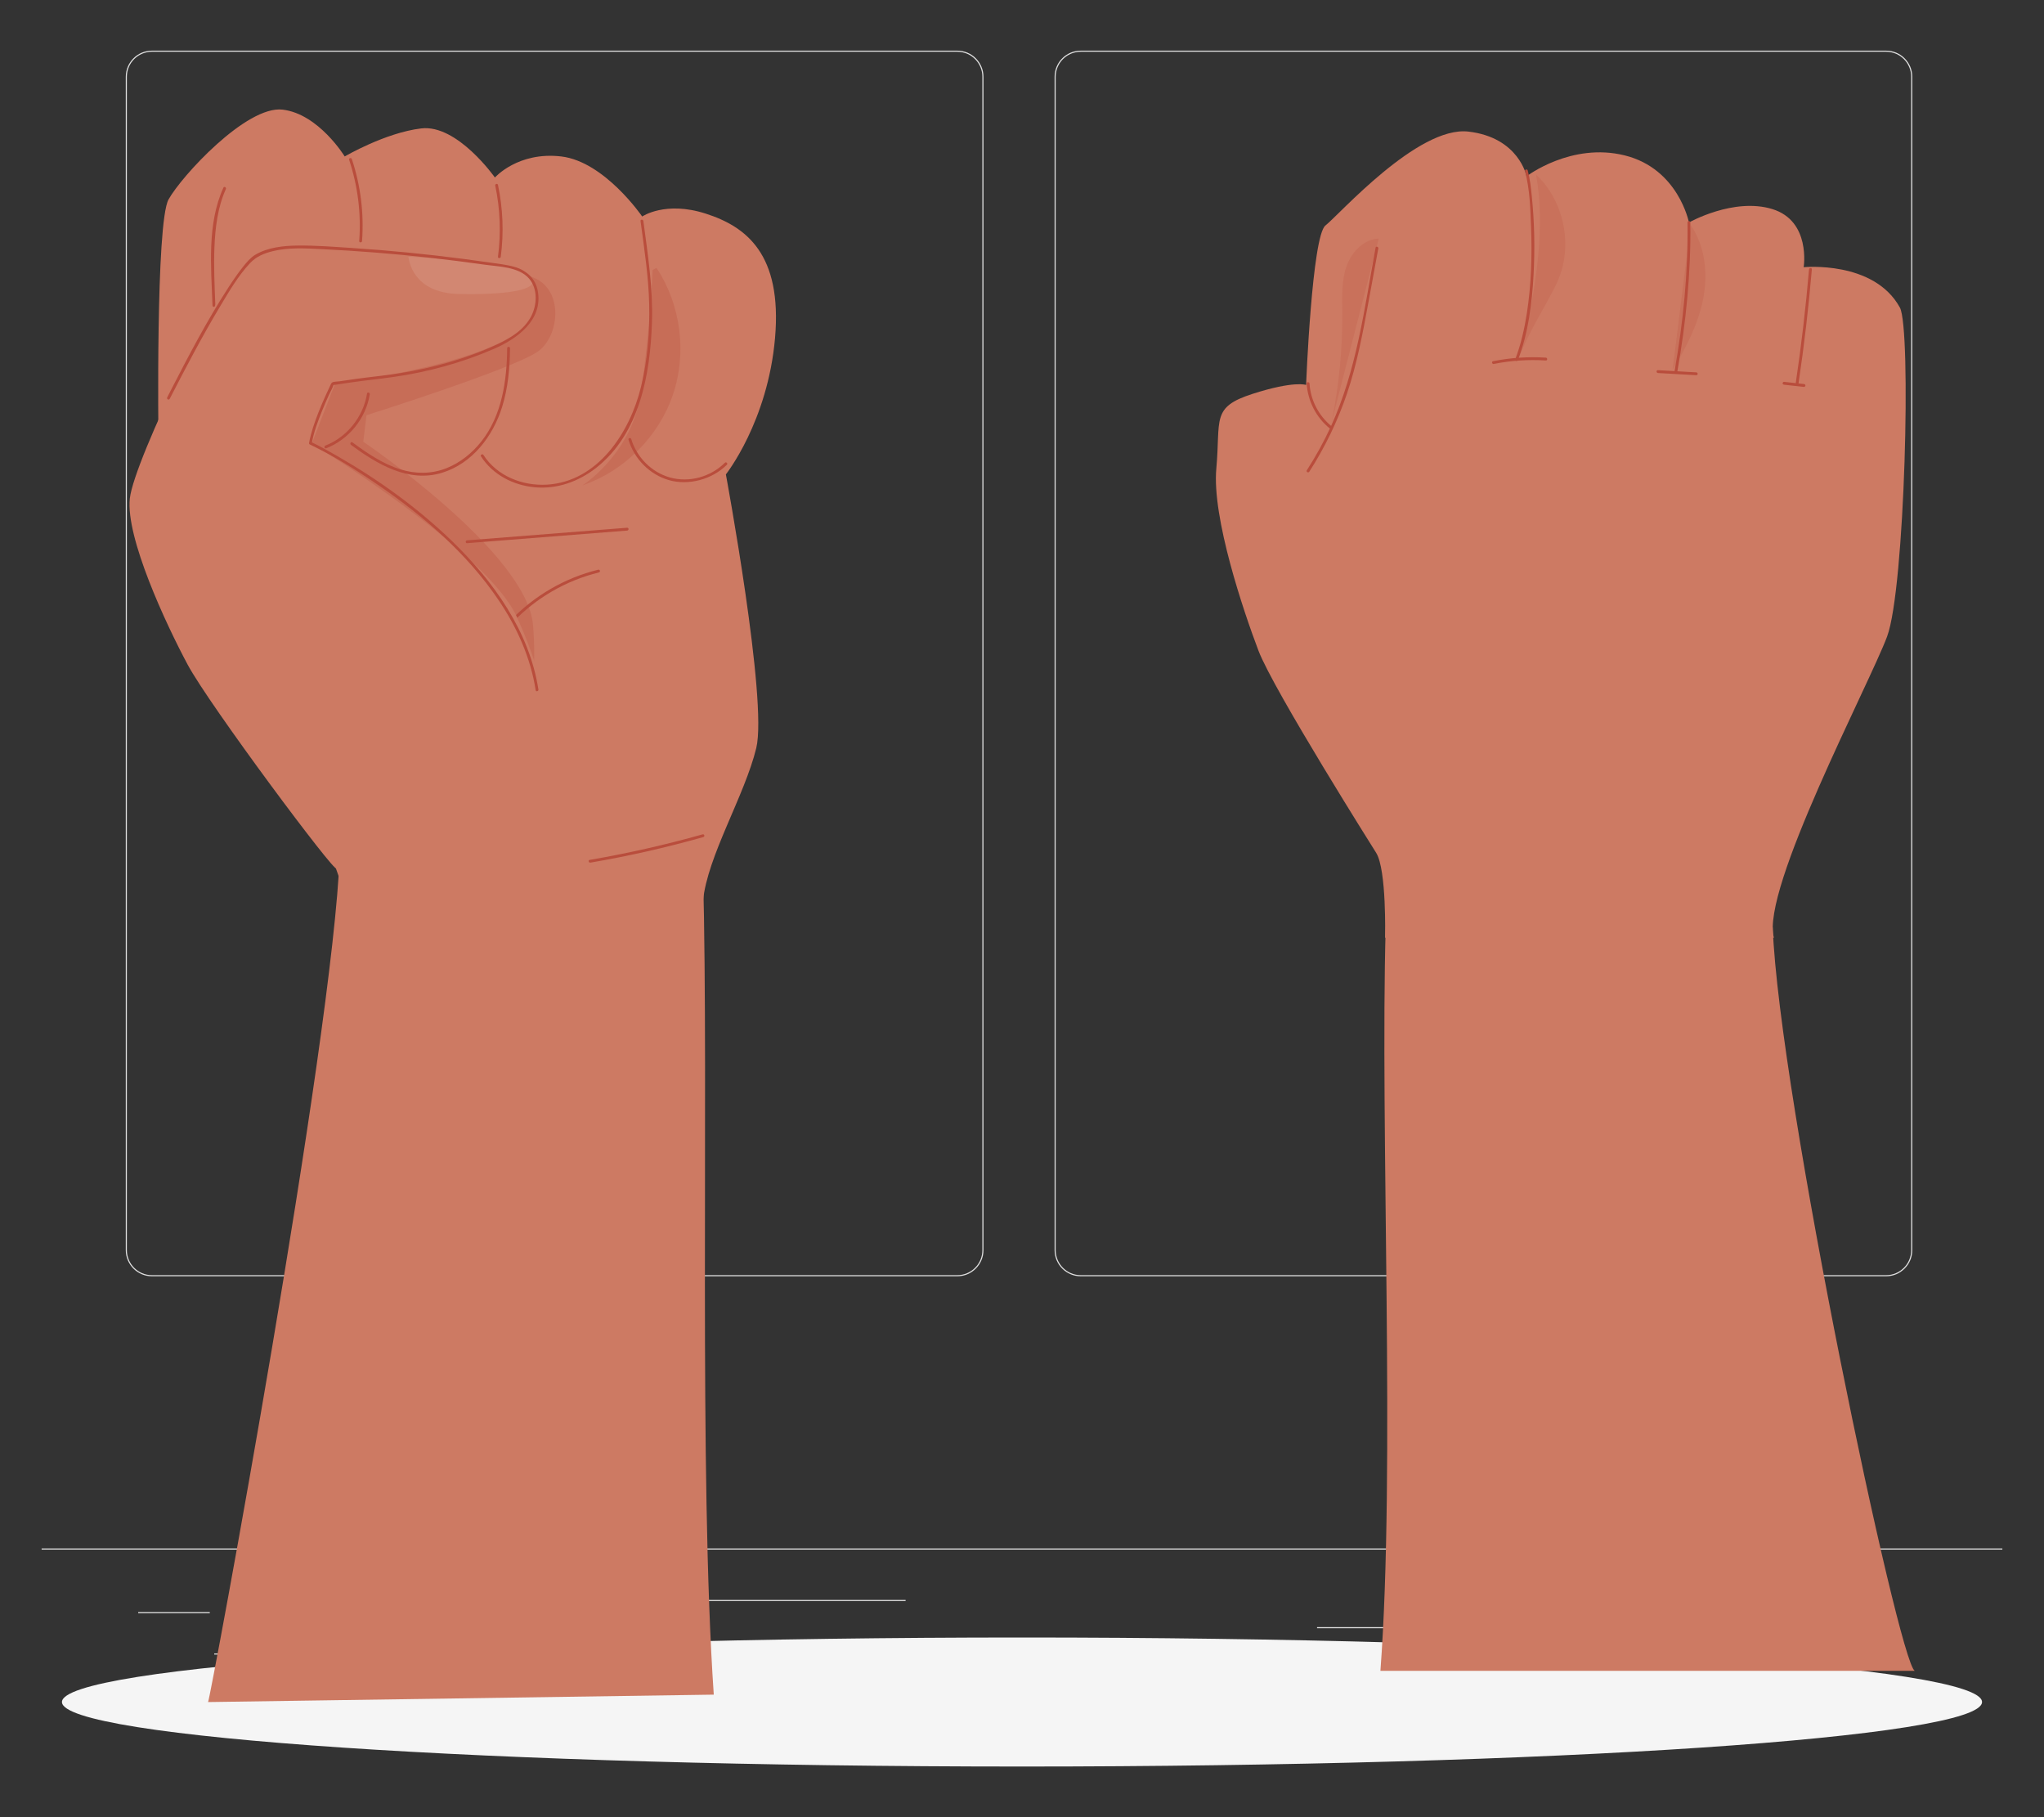 <?xml version="1.0" encoding="UTF-8"?>
<svg id="Layer_2" data-name="Layer 2" xmlns="http://www.w3.org/2000/svg" viewBox="0 0 540 480">
  <rect x="0" y="0" width="540" height="480" fill="#333333" stroke="none"/>
  <defs>
    <style>
      .cls-1 {
        fill: #e1e1e1;
      }

      .cls-1, .cls-2, .cls-3, .cls-4, .cls-5, .cls-6, .cls-7 {
        stroke-width: 0px;
      }

      .cls-8 {
        opacity: .2;
      }

      .cls-2 {
        fill: #f5f5f5;
      }

      .cls-3 {
        fill: none;
      }

      .cls-9, .cls-7 {
        opacity: .3;
      }

      .cls-4 {
        fill: #fff;
        opacity: .1;
      }

      .cls-5, .cls-7 {
        fill: #b94d3c;
      }

      .cls-6 {
        fill: #cd7a63;
      }
    </style>
  </defs>
  <g id="Layer_2-2" data-name="Layer 2">
    <g>
      <rect class="cls-3" width="540" height="480"/>
      <g>
        <g>
          <g>
            <g>
              <path class="cls-1" d="m498.3,337.12h-212.79c-3.81,0-6.9-3.1-6.9-6.9V20.28c0-3.81,3.1-6.9,6.9-6.9h212.79c3.81,0,6.9,3.1,6.9,6.9v309.94c0,3.81-3.1,6.9-6.9,6.9ZM285.51,13.67c-3.64,0-6.61,2.96-6.61,6.61v309.94c0,3.64,2.96,6.61,6.61,6.61h212.79c3.64,0,6.61-2.96,6.61-6.61V20.28c0-3.64-2.96-6.61-6.61-6.61h-212.79Z"/>
              <path class="cls-1" d="m252.92,337.12H40.13c-3.81,0-6.9-3.1-6.9-6.9V20.28c0-3.81,3.1-6.9,6.9-6.9h212.79c3.81,0,6.9,3.1,6.9,6.9v309.94c0,3.81-3.1,6.9-6.9,6.9ZM40.13,13.67c-3.64,0-6.61,2.96-6.61,6.61v309.94c0,3.64,2.96,6.61,6.61,6.61h212.79c3.64,0,6.61-2.96,6.61-6.61V20.28c0-3.64-2.96-6.61-6.61-6.61H40.13Z"/>
            </g>
            <rect class="cls-1" x="11" y="409.02" width="518" height=".29"/>
          </g>
          <rect class="cls-1" x="36.51" y="425.81" width="18.91" height=".29"/>
          <rect class="cls-1" x="176.23" y="422.62" width="63.02" height=".29"/>
          <rect class="cls-1" x="56.6" y="436.75" width="42.68" height=".29"/>
          <rect class="cls-1" x="421.11" y="422.47" width="50.85" height=".29"/>
          <rect class="cls-1" x="482.44" y="422.47" width="7.45" height=".29"/>
          <rect class="cls-1" x="347.95" y="429.8" width="63.44" height=".29"/>
        </g>
        <path class="cls-2" d="m523.63,449.58c0,9.41-113.56,17.04-253.63,17.04s-253.63-7.63-253.63-17.04,113.56-17.04,253.63-17.04,253.63,7.63,253.63,17.04Z"/>
        <g>
          <g>
            <path class="cls-6" d="m345.05,101.67s1.57-39.36,5.12-42.11c3.54-2.76,24.4-26.37,37.78-24.8,13.38,1.57,15.35,11.81,15.35,11.81,0,0,11.81-9.05,25.98-5.51,14.17,3.54,16.92,17.71,16.92,17.71,0,0,11.81-6.69,22.04-3.54,10.23,3.15,8.27,15.35,8.27,15.35,0,0,18.56-1.84,25.42,10.66,3.05,5.56,1.34,74.25-3.38,86.9-4.72,12.64-33.45,66.96-29.91,79.55h-102.72s.45-17.96-2.36-22.43c0,0-27.16-43.04-31.09-53.4-3.94-10.36-12.32-35.12-11.13-48.11,1.18-12.99-1.46-16.17,9.56-19.71,11.02-3.54,14.17-2.36,14.17-2.36Z"/>
            <path class="cls-5" d="m345.21,101.32c.28,4.58,2.49,8.93,6.06,11.82.37.3.91-.23.53-.53-3.41-2.77-5.57-6.9-5.84-11.29-.03-.48-.78-.48-.75,0h0Z"/>
            <path class="cls-5" d="m363.41,65.44c-2.92,15.91-4.99,32.36-11.8,47.19-1.84,4.01-3.97,7.88-6.36,11.59-.26.41.39.78.65.38,4.14-6.45,7.5-13.38,9.96-20.64,2.67-7.88,4.19-16.08,5.69-24.25.86-4.69,1.72-9.39,2.58-14.08.09-.47-.64-.67-.72-.2h0Z"/>
            <path class="cls-5" d="m402.89,45.22c1.27,4.73,1.42,9.9,1.6,14.76.29,7.6.05,15.29-1.12,22.82-.64,4.11-1.57,8.19-3.05,12.08-.17.45.55.65.72.2,2.72-7.15,3.7-14.91,4.11-22.5.37-6.92.24-13.9-.47-20.79-.23-2.26-.48-4.56-1.07-6.76-.12-.47-.85-.27-.72.2h0Z"/>
            <path class="cls-5" d="m445.82,58.77c.18,13.21-1.12,26.25-3.42,39.25-.08.47.64.67.72.2,2.31-13.07,3.62-26.17,3.45-39.45,0-.48-.76-.48-.75,0h0Z"/>
            <path class="cls-5" d="m477.92,71.16c-.85,10-2.01,19.97-3.49,29.9-.07.47.65.68.72.2,1.49-9.99,2.66-20.03,3.52-30.1.04-.48-.71-.48-.75,0h0Z"/>
            <path class="cls-6" d="m366.09,244.64c-1.52,53.53,2.6,143.3-1.4,196.71h141.17c-4.27-2.22-35.83-151.95-37.53-196.36,0,0-80.49-18.13-83.45-17.05s-18.79,16.71-18.79,16.71Z"/>
            <g class="cls-8">
              <path class="cls-5" d="m364.25,63c-4,.18-7.23,3.62-8.54,7.4-1.31,3.78-1.12,7.89-1.09,11.89.08,9.83-.88,19.66-2.84,29.29l12.47-48.58Z"/>
            </g>
            <path class="cls-5" d="m394.65,96.13c4.52-.9,9.14-1.2,13.74-.91.48.03.48-.72,0-.75-4.67-.29-9.35.02-13.94.94-.47.09-.27.82.2.72h0Z"/>
            <path class="cls-5" d="m438.01,98.53c3.38.19,6.75.39,10.13.58.48.03.48-.72,0-.75-3.38-.19-6.75-.39-10.13-.58-.48-.03-.48.72,0,.75h0Z"/>
            <path class="cls-5" d="m471.33,101.62l5.26.58c.2.02.37-.19.38-.38,0-.22-.17-.35-.38-.38l-5.26-.58c-.2-.02-.37.19-.38.38,0,.22.17.35.38.38h0Z"/>
            <g class="cls-8">
              <path class="cls-5" d="m405.8,46.1c2.46,13.36.27,29.7-4.1,47.43,2.12-5.71,6.97-13.24,9.58-18.75,4.45-9.41,2.12-21.57-5.48-28.68Z"/>
            </g>
            <g class="cls-8">
              <path class="cls-5" d="m446.65,59.43l-4.77,38.26c3.53-5.82,6.74-11.97,8.06-18.65,1.32-6.68.57-14-3.29-19.61Z"/>
            </g>
          </g>
          <g>
            <path class="cls-6" d="m185.75,231s-16.2-19.53-19.16-20.71c-2.96-1.18-76.84,15.54-76.84,15.54-1.69,48.5-34.36,223.8-34.78,223.76l133.6-1.96c-4-58.48-1.3-158-2.82-216.62Z"/>
            <path class="cls-6" d="m91.42,237.55c-1.91-8.01-23.24-61.72-23.24-61.72l-26.32-59.89s-.76-57.09,2.67-63.26c3.43-6.17,20.6-24.86,30.14-23.72,9.54,1.14,16.4,12.37,16.4,12.37,0,0,10.68-6.27,20.22-7.41,9.54-1.14,19.46,12.97,19.46,12.97,0,0,6.1-6.92,17.55-5.56,11.44,1.36,21.36,15.86,21.36,15.86,0,0,6.1-4.2,16.79-.76,10.68,3.43,20.22,10.68,18.31,32.81-1.91,22.13-12.99,36.07-12.99,36.07,0,0,11.08,59.68,8.03,72.27-3.05,12.59-12.94,28.61-14.08,40.44"/>
            <path class="cls-5" d="m59.02,49.57c-4.35,9.58-3.25,20.91-2.88,31.13.02.48.77.48.75,0-.19-5.13-.45-10.26-.24-15.39s.85-10.57,3.02-15.36c.2-.44-.45-.82-.65-.38h0Z"/>
            <path class="cls-5" d="m92.23,42.21c2.3,6.91,3.21,14.19,2.67,21.45-.04.48.71.48.75,0,.54-7.32-.38-14.68-2.7-21.65-.15-.46-.88-.26-.72.2h0Z"/>
            <path class="cls-5" d="m86.15,118.43c6-2.35,10.52-7.89,11.54-14.27.08-.47-.65-.68-.72-.2-.98,6.1-5.25,11.48-11.01,13.74-.44.17-.25.9.2.72h0Z"/>
            <path class="cls-5" d="m92.71,117.51c6.91,5.08,15.24,10.11,24.11,7.36,7.96-2.47,13.38-9.59,15.81-17.3,1.58-5.03,2.06-10.34,2.11-15.59,0-.48-.75-.48-.75,0-.08,8.54-1.36,17.73-6.83,24.64-2.44,3.08-5.63,5.66-9.31,7.09-3.88,1.51-8.04,1.51-12,.29-4.69-1.44-8.83-4.27-12.75-7.15-.39-.29-.76.36-.38.65h0Z"/>
            <path class="cls-5" d="m132.3,67.82c.83-6.33.58-12.73-.74-18.98-.1-.47-.82-.27-.72.2,1.3,6.18,1.54,12.52.72,18.78-.06.48.69.47.75,0h0Z"/>
            <path class="cls-5" d="m127.08,120.56c3.09,4.82,8.44,7.58,14.05,8.14,5.97.6,11.77-1.49,16.43-5.17,11.45-9.04,14.24-24.66,14.68-38.43.29-8.98-1.09-17.85-2.27-26.72-.06-.47-.81-.48-.75,0,.98,7.32,2.12,14.64,2.29,22.03s-.45,14.75-2.18,21.83c-2.91,11.93-11.35,25.01-24.88,25.78-6.45.37-13.17-2.29-16.73-7.84-.26-.41-.91-.03-.65.38h0Z"/>
            <path class="cls-5" d="m166.04,116.15c1.52,5.08,5.62,9.24,10.74,10.69s11.32-.17,15.25-4.07c.34-.34-.19-.87-.53-.53-3.75,3.72-9.4,5.32-14.52,3.88-4.87-1.37-8.77-5.34-10.22-10.16-.14-.46-.86-.26-.72.2h0Z"/>
            <path class="cls-5" d="m135.43,164.41c6.18-6.48,14.11-11.07,22.81-13.21.47-.12.27-.84-.2-.72-8.81,2.17-16.87,6.84-23.14,13.4-.33.35.2.88.53.53h0Z"/>
            <path class="cls-5" d="m123.4,143.48c14.1-1.11,28.19-2.22,42.29-3.33.48-.04.48-.79,0-.75-14.1,1.11-28.19,2.22-42.29,3.33-.48.04-.48.79,0,.75h0Z"/>
            <path class="cls-5" d="m155.98,227.86c10.06-1.72,20.02-3.98,29.84-6.75.46-.13.27-.85-.2-.72-9.82,2.77-19.78,5.02-29.84,6.75-.47.08-.27.8.2.72h0Z"/>
            <path class="cls-7" d="m97.89,224.06s-6.65,1.74-6.68,1.76c-.91.61-24.61-35.43-30.25-45.96-5.72-10.68-16.4-33.57-15.26-43.87,1.14-10.3,20.22-58.23,31.28-64.21,11.06-5.98,39.79,3.65,56.2.98,16.4-2.67,16,15.42,8.75,20.21-7.25,4.79-45.1,16.7-45.1,16.7l-.86,7.01s43.27,29.22,44.85,48.45c1.86,22.65-4.8,29.15-8.75,37.16-3.86,7.84-33.02,20.8-34.17,21.77Z"/>
            <path class="cls-6" d="m88.85,229.32c0,1.91-33.57-43.11-39.29-53.79-5.72-10.68-16.4-33.57-15.26-43.87,1.14-10.3,25.04-58.91,31.28-64.21,9.58-8.15,45.2,1.33,61.82,1.52,16.92.19,17.19,12.96,10.29,18.23-12.82,9.81-49.15,14.07-49.15,14.07l-6.17,15.89s46.16,28.23,54.17,45.78c8.01,17.55,10.95,34.33,7,42.35-3.95,8.01-54.69,24.03-54.69,24.03Z"/>
            <path class="cls-4" d="m140.44,73.85c-1.77-2.76-1.02-2.15-8.02-3.66-7-1.51-24.53-2.37-24.53-2.37.14.71,1,9.54,13.25,9.83,12.26.29,21.07-1.04,19.3-3.8Z"/>
            <path class="cls-5" d="m44.83,105.36c4.25-8.25,8.55-16.49,13.33-24.45,2.35-3.92,4.75-8.05,7.89-11.4,1.64-1.75,3.73-2.61,6.07-3.18,4.16-1,8.52-.74,12.75-.53,9.52.46,19.02,1.21,28.5,2.26,4.87.54,9.72,1.15,14.57,1.84,3.78.54,9.08.55,11.8,3.65,2.39,2.72,2.16,7.01.56,10.05-1.87,3.55-5.52,5.77-9.05,7.41-8.04,3.73-16.83,6.15-25.56,7.56-3.83.62-7.7.97-11.54,1.5-1.49.21-2.98.43-4.46.65-.5.08-1.45.04-1.9.29-.33.19-.45.63-.61.96-.44.93-.87,1.86-1.29,2.8-1.18,2.65-2.29,5.35-3.18,8.11-.43,1.34-.81,2.7-1.05,4.09-.03.15.01.35.17.42,6.41,3.07,12.52,6.91,18.36,10.92,11.97,8.21,23.31,18.05,31.49,30.15,4.87,7.19,8.5,15.24,9.84,23.86.07.48.8.27.72-.2-2.4-15.39-11.88-28.61-22.85-39.22-9.05-8.76-19.43-16.21-30.34-22.47-2.24-1.29-4.51-2.56-6.85-3.68l.17.42c.51-3.04,1.64-5.98,2.79-8.82.56-1.39,1.16-2.77,1.78-4.13.35-.76.85-1.56,1.1-2.36.1-.34.28-.24-.05-.13.23-.07.51-.08.75-.12,1.29-.2,2.58-.39,3.88-.58,3.8-.55,7.61-.92,11.41-1.47,9.08-1.3,18.07-3.76,26.48-7.42,6.15-2.67,12.95-7.61,11.57-15.25-.6-3.34-3-5.51-6.2-6.41-2.12-.6-4.37-.82-6.54-1.14-2.31-.34-4.62-.65-6.94-.96-9.78-1.27-19.59-2.24-29.43-2.88-4.74-.31-9.52-.69-14.28-.64-3.78.04-7.94.46-11.26,2.44-1.27.76-2.26,1.97-3.17,3.1-1.42,1.77-2.7,3.65-3.93,5.55-5.67,8.75-10.52,18.04-15.28,27.3-.29.57-.59,1.14-.88,1.72-.22.43.43.81.65.38h0Z"/>
            <g class="cls-9">
              <path class="cls-5" d="m172.41,71.31c.34-.18.69-.37,1.03-.55,6.44,9.73,8.09,22.48,4.33,33.52-3.76,11.05-12.84,20.14-23.88,23.92,0,0,12.87-8.1,15.35-24.14,2.48-16.05,3.17-32.75,3.17-32.75Z"/>
            </g>
          </g>
        </g>
      </g>
    </g>
  </g>
</svg>